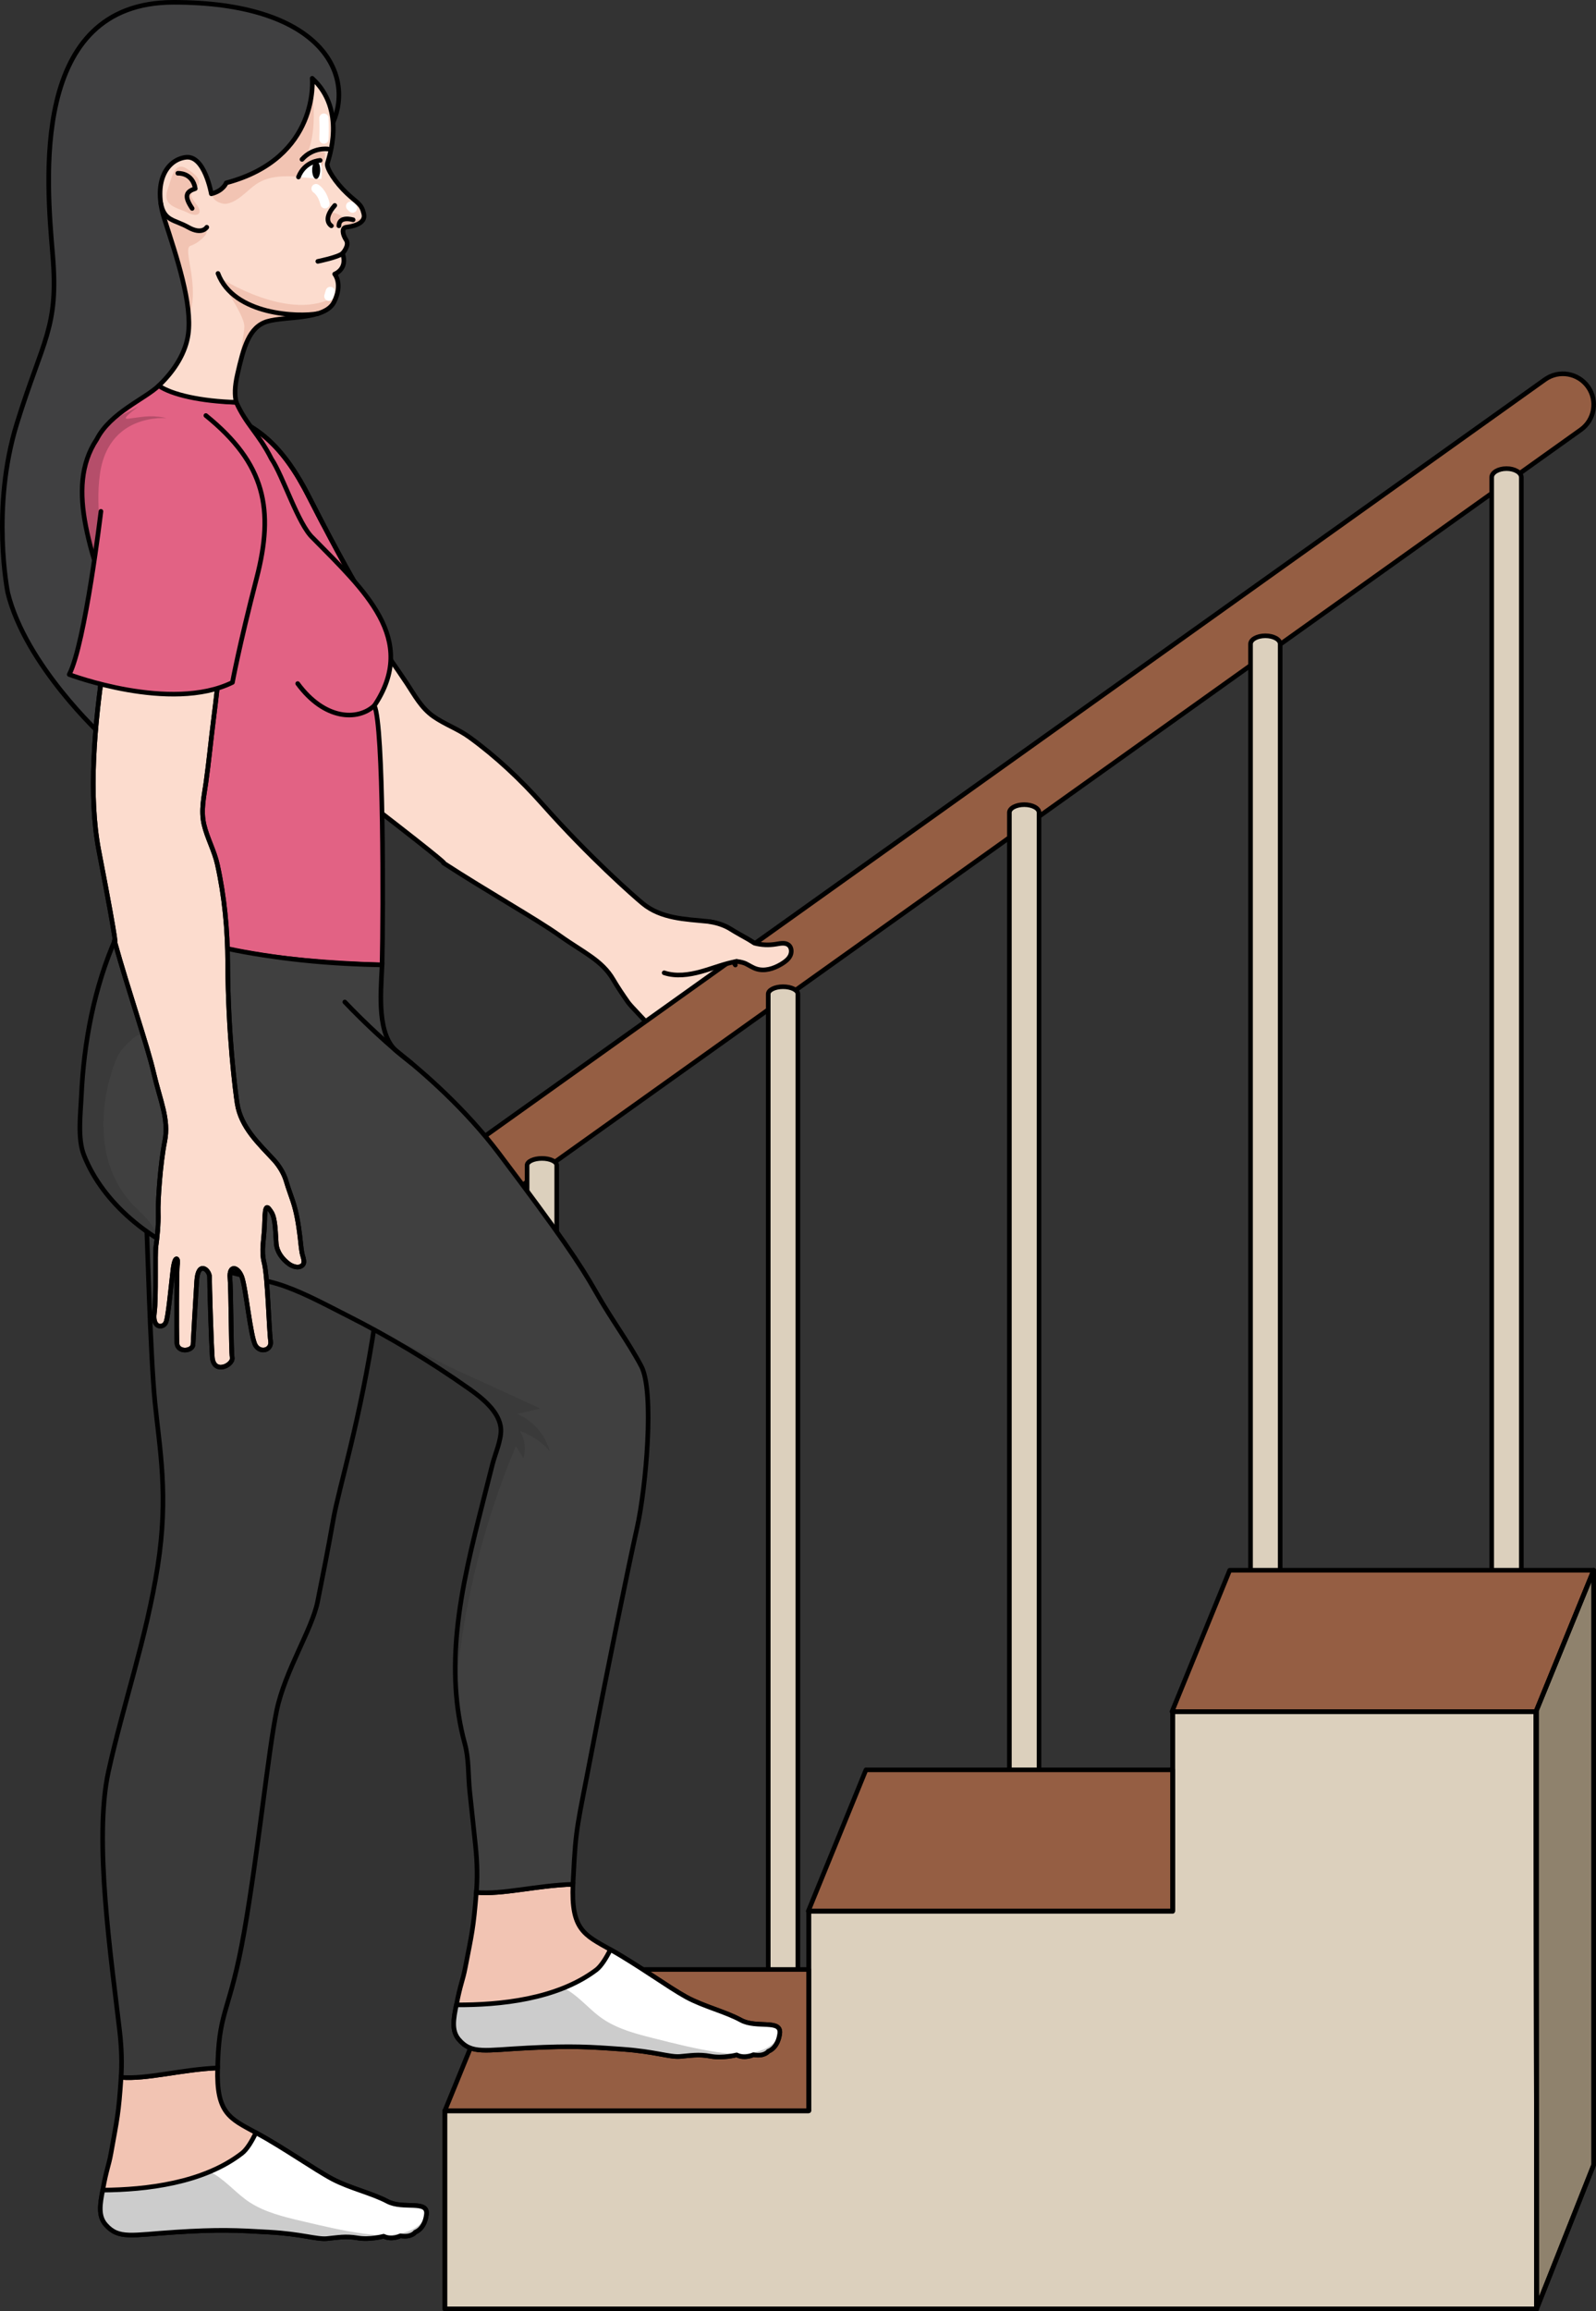 <?xml version="1.0" encoding="utf-8"?>
<!-- Generator: Adobe Illustrator 24.1.2, SVG Export Plug-In . SVG Version: 6.00 Build 0)  -->
<svg version="1.1" id="Camada_1" xmlns="http://www.w3.org/2000/svg" xmlns:xlink="http://www.w3.org/1999/xlink" x="0px" y="0px"
	 width="346.026px" height="500.825px" viewBox="0 0 346.026 500.825" enable-background="new 0 0 346.026 500.825"
	 xml:space="preserve">
<rect x="0" y="0" width="346.026" height="500.825" fill="#333333" stroke="none"/>
<g>
	<g>
		<polygon fill="#F2C4B3" points="161.063,213.515 146.841,223.371 140.099,211.655 157.004,204.249 		"/>
		<g>
			<g>
				<path fill="#FCDCCE" d="M171.348,207.045c-0.356,0.756-1.038,1.295-1.741,1.734c-0.102,0.066-0.204,0.133-0.319,0.195
					c-1.606,0.944-3.531,1.535-5.293,0.976c-0.824-0.262-1.547-0.764-2.324-1.144c-0.266-0.134-1.034-0.366-1.643-0.437
					c-0.022-0.001-0.045-0.002-0.058-0.008c-0.65-0.064-1.092,0.074-0.527,0.766c0.607,0.738,1.772,1.471,2.239,2.315
					c0.107,0.194,0.355,0.638,0.325,0.869c-0.074,0.404-2.06,1.365-4.057,2.224c-1.752,0.754-2.025,0.202-3.861,0.722
					c-1.245,0.349-2.508,0.706-3.587,1.408c-0.852,0.548-0.841,0.415-1.604,1.066c-1.962,1.678-1.64,5.317-4.159,5.896
					c-0.697,0.153-1.424,0.263-2.129,0.124c-0.961-0.201-1.337-0.833-1.882-1.556c-0.634-0.825-3.932-4.131-4.534-4.981
					c-1.128-1.603-2.236-3.235-3.229-4.929c-2.458-4.24-6.546-5.921-11.614-9.541c-5.061-3.602-15.519-9.458-25.264-15.779
					c0.435,0.246,1.617,0.776-15.494-12.416c-19.102-14.722-37.086-49.619-44.576-62.78c-7.481-13.165-6.368-15.06,2.014-21.745
					c0,0,7.166-2.856,13.838,6.144c2.26,3.29,5.602,8.725,5.757,8.93c2.376,3.206,4.67,6.524,7.055,9.726
					c5.379,7.219,10.659,14.513,15.725,21.966c2.575,3.785,5.279,7.491,7.808,11.318c1.725,2.618,3.109,5.254,5.724,7.111
					c2.477,1.742,5.404,2.742,7.861,4.537c5.782,4.203,11.052,9.155,15.792,14.491c10.17,11.452,19.699,19.822,21.722,21.501
					c4.026,3.335,9.311,3.41,14.033,3.897c1.702,0.171,3.606,0.756,5.06,1.681c1.297,0.818,2.601,1.502,3.946,2.278
					c0.413,0.245,0.821,0.503,1.219,0.765c1.533,0.409,3.137,0.482,4.7,0.212c0.917-0.15,1.968-0.392,2.7,0.182
					C171.621,205.277,171.695,206.293,171.348,207.045z"/>
			</g>
			<g>
				<path id="changecolor_208_" fill="#E26284" d="M78.041,128.13c-0.241,0.592-0.511,1.163-0.821,1.733
					c-5.029,9.59-17.621,16.273-23.591,19.015c-1.993,0.911-3.251,1.387-3.251,1.387c-1.825-7.309-12.488-22.484-18.244-31.049
					C19.091,99.809,35.45,88.594,35.45,88.594c16.596-0.729,24.605,5.425,31.56,19.117C73.974,121.394,78.041,128.13,78.041,128.13z
					"/>
				<path fill="none" stroke="#000000" stroke-linecap="round" stroke-linejoin="round" stroke-miterlimit="10" d="M32.134,119.212
					c0,0,16.415,23.749,18.247,31.052c0,0,21.957-8.307,27.662-22.137c0,0-4.071-6.733-11.031-20.42
					C60.053,94.02,52.047,87.866,35.446,88.59"/>
			</g>
		</g>
		<g>
			<g>
				<path fill="none" stroke="#000000" stroke-linecap="round" stroke-linejoin="round" stroke-miterlimit="10" d="M171.352,207.048
					c-0.356,0.756-1.038,1.295-1.74,1.734c-0.102,0.066-0.204,0.133-0.319,0.194c-1.606,0.944-3.531,1.535-5.293,0.976
					c-0.824-0.261-1.546-0.764-2.324-1.144c-0.266-0.134-1.034-0.366-1.644-0.437c-0.022-0.001-0.045-0.002-0.058-0.007
					c-0.651-0.065-1.092,0.074-0.527,0.766c0.607,0.738,1.766,1.464,2.234,2.308c0.111,0.203,0.357,0.641,0.327,0.872
					c-0.074,0.404-2.062,1.373-4.058,2.225c-1.754,0.757-2.03,0.201-3.865,0.721c-1.245,0.349-2.508,0.706-3.587,1.407
					c-0.852,0.548-0.832,0.419-1.595,1.07c-1.961,1.678-1.64,5.317-4.159,5.896c-0.697,0.153-1.424,0.263-2.129,0.125
					c-0.962-0.201-1.337-0.834-1.882-1.556c-0.634-0.825-3.932-4.131-4.534-4.981c-1.128-1.602-2.236-3.235-3.229-4.929
					c-2.458-4.24-6.546-5.921-11.614-9.541c-5.048-3.597-15.489-9.438-25.207-15.749c0.444,0.242,0.837,0.19-15.551-12.446
					c-8.342-6.433-16.463-16.697-23.585-27.322c-0.013-0.005-0.013-0.005-0.013-0.005c0.101-0.044,0.207-0.101,0.313-0.159
					c0.28-0.133,0.561-0.289,0.851-0.449c0.258-0.135,0.524-0.273,0.796-0.425c0.834-0.464,1.71-0.957,2.597-1.498
					c0.235-0.136,0.457-0.277,0.698-0.426c0.472-0.294,0.953-0.592,1.435-0.912c0.324-0.207,0.635-0.42,0.955-0.637
					c0.649-0.437,1.285-0.88,1.918-1.353c0.307-0.222,0.604-0.44,0.898-0.666c0.014-0.017,0.042-0.029,0.056-0.046
					c0.321-0.239,0.629-0.483,0.942-0.741c0.317-0.248,0.621-0.501,0.93-0.767c0.304-0.254,0.604-0.516,0.9-0.788
					c0.309-0.266,0.605-0.538,0.888-0.814c0.296-0.272,0.588-0.552,0.866-0.838c0.259-0.255,0.506-0.516,0.752-0.776
					c0.79-0.838,1.537-1.7,2.21-2.606c0.196-0.25,0.379-0.505,0.553-0.756c0.034-0.047,0.068-0.095,0.101-0.142
					c0.135-0.19,0.261-0.377,0.383-0.572c0.091-0.116,0.174-0.251,0.252-0.372c0.069-0.117,0.137-0.235,0.206-0.352
					c0,0,0,0,0.013,0.005c1.302,1.875,2.608,3.759,3.899,5.661c2.575,3.785,5.279,7.491,7.808,11.318
					c1.725,2.618,3.109,5.253,5.724,7.11c2.477,1.743,5.404,2.742,7.861,4.537c5.783,4.203,11.052,9.155,15.792,14.492
					c10.169,11.452,19.699,19.822,21.722,21.5c4.026,3.335,9.311,3.411,14.033,3.897c1.702,0.171,3.607,0.757,5.06,1.681
					c1.297,0.818,2.601,1.502,3.946,2.278c0.413,0.245,0.821,0.503,1.219,0.765c1.533,0.409,3.137,0.482,4.7,0.212
					c0.917-0.15,1.968-0.392,2.7,0.182C171.625,205.279,171.699,206.295,171.352,207.048z"/>
			</g>
			<g>
				<path fill="none" stroke="#000000" stroke-linecap="round" stroke-linejoin="round" stroke-miterlimit="10" d="M78.044,128.125
					c-0.384,0.943-0.856,1.859-1.389,2.737c-0.045,0.096-0.094,0.184-0.157,0.265c-0.069,0.117-0.137,0.235-0.206,0.352
					c-0.078,0.121-0.161,0.256-0.252,0.372c-0.122,0.195-0.248,0.381-0.383,0.572c-0.034,0.047-0.067,0.095-0.101,0.142
					c-0.174,0.251-0.357,0.506-0.553,0.756c-0.673,0.906-1.42,1.768-2.21,2.606c-0.246,0.261-0.492,0.521-0.752,0.776
					c-0.279,0.286-0.571,0.567-0.866,0.838c-0.283,0.276-0.579,0.548-0.888,0.814c-0.296,0.272-0.596,0.534-0.9,0.788
					c-0.309,0.266-0.613,0.52-0.93,0.767c-0.313,0.258-0.621,0.501-0.942,0.741c-0.014,0.017-0.042,0.029-0.056,0.046
					c-0.294,0.227-0.591,0.445-0.898,0.666c-0.633,0.474-1.269,0.916-1.918,1.353c-0.32,0.217-0.631,0.429-0.955,0.637
					c-0.482,0.32-0.963,0.618-1.435,0.912c-0.24,0.149-0.462,0.29-0.698,0.426c-0.887,0.541-1.763,1.034-2.597,1.498
					c-0.272,0.152-0.539,0.29-0.796,0.425c-0.29,0.16-0.571,0.316-0.851,0.449c-0.106,0.058-0.212,0.115-0.313,0.159
					c-0.166,0.095-0.336,0.18-0.506,0.265c-0.524,0.273-1.038,0.52-1.525,0.755c-0.477,0.231-0.922,0.437-1.34,0.631
					c-1.99,0.915-3.245,1.389-3.245,1.389c-1.447-5.796-8.452-16.528-14.157-24.99c-0.213-0.311-0.412-0.616-0.607-0.913
					c-1.266-1.869-2.458-3.617-3.487-5.143c-13.043-19.408,3.32-30.626,3.32-30.626c1.553-0.069,3.035-0.074,4.443-0.025
					c1.412,0.058,2.75,0.171,4.035,0.34c1.28,0.181,2.496,0.413,3.653,0.714c0.38,0.096,0.769,0.209,1.134,0.322
					c0.754,0.227,1.48,0.487,2.182,0.769c5.958,2.412,10.293,6.823,14.121,13.345c0.667,1.149,1.331,2.365,1.982,3.652
					c0.651,1.287,1.283,2.506,1.887,3.66c0.395,0.777,0.787,1.522,1.167,2.24C75.148,123.334,78.044,128.125,78.044,128.125z"/>
				<path fill="none" stroke="#000000" stroke-linecap="round" stroke-linejoin="round" stroke-miterlimit="10" d="M56.999,147.224
					c0.101-0.044,0.207-0.101,0.313-0.159c-0.106,0.058-0.203,0.111-0.299,0.164c-0.179,0.089-0.349,0.175-0.519,0.26
					C56.663,147.404,56.833,147.319,56.999,147.224z"/>
				<path fill="none" stroke="#000000" stroke-linecap="round" stroke-linejoin="round" stroke-miterlimit="10" d="M35.448,88.584
					c1.553-0.069,3.035-0.074,4.447-0.016c1.408,0.049,2.746,0.162,4.035,0.339c1.276,0.172,2.496,0.413,3.654,0.714"/>
				<path fill="none" stroke="#000000" stroke-linecap="round" stroke-linejoin="round" stroke-miterlimit="10" d="M50.901,90.712
					c-0.693-0.286-1.428-0.543-2.182-0.769"/>
				<path fill="none" stroke="#000000" stroke-linecap="round" stroke-linejoin="round" stroke-miterlimit="10" d="M65.022,104.058
					c0.676,1.145,1.34,2.361,1.991,3.648c0.651,1.287,1.283,2.506,1.878,3.664c0.404,0.773,0.787,1.522,1.167,2.24"/>
				<path fill="none" stroke="#000000" stroke-linecap="round" stroke-linejoin="round" stroke-miterlimit="10" d="M76.655,130.862
					c-0.045,0.096-0.094,0.183-0.144,0.27c-0.073,0.108-0.141,0.226-0.219,0.347"/>
				<path fill="none" stroke="#000000" stroke-linecap="round" stroke-linejoin="round" stroke-miterlimit="10" d="M76.041,131.852
					c-0.122,0.195-0.248,0.381-0.383,0.572"/>
				<path fill="none" stroke="#000000" stroke-linecap="round" stroke-linejoin="round" stroke-miterlimit="10" d="M75.557,132.566
					c-0.17,0.26-0.366,0.51-0.553,0.756"/>
				<path fill="none" stroke="#000000" stroke-linecap="round" stroke-linejoin="round" stroke-miterlimit="10" d="M62.254,144.267
					c-0.24,0.149-0.472,0.294-0.698,0.426"/>
				<path fill="none" stroke="#000000" stroke-linecap="round" stroke-linejoin="round" stroke-miterlimit="10" d="M36.226,125.275
					c4.986,7.543,12.917,20.041,14.157,24.99"/>
				<path fill="none" stroke="#000000" stroke-linecap="round" stroke-linejoin="round" stroke-miterlimit="10" d="M35.619,124.362
					c-2.055-3.096-3.482-5.156-3.482-5.156"/>
			</g>
		</g>
	</g>
	<g>
		<path fill="#955E43" d="M95.842,267.717c-2.087,0-4.143-0.974-5.447-2.803c-2.144-3.005-1.446-7.178,1.559-9.322L334.954,82.248
			c3.006-2.147,7.18-1.445,9.323,1.56c2.144,3.005,1.446,7.178-1.559,9.322L99.718,266.474
			C98.541,267.313,97.185,267.717,95.842,267.717z"/>
	</g>
	<g>
		<path fill="none" stroke="#000000" stroke-miterlimit="10" d="M95.843,267.717c-2.087,0-4.143-0.974-5.447-2.803
			c-2.144-3.005-1.446-7.179,1.559-9.322L334.96,82.244c3.006-2.147,7.18-1.445,9.323,1.56c2.144,3.005,1.446,7.179-1.559,9.322
			L99.719,266.474C98.542,267.313,97.185,267.717,95.843,267.717z"/>
	</g>
	<g>
		<path fill="#FCDCCE" d="M170.971,204.765c-0.732-0.574-1.783-0.333-2.7-0.182c-1.563,0.27-3.167,0.198-4.7-0.212
			c-0.399-0.262-0.806-0.52-1.219-0.765c-1.344-0.775-2.648-1.46-3.946-2.278c-1.282-0.816-2.911-1.349-4.446-1.585
			c-1.142,3.143-2.323,6.272-3.341,9.458c-0.24,0.752-0.471,1.506-0.697,2.261c1.84-0.479,3.656-1.074,5.431-1.884
			c1.428-0.652,2.818-0.749,4.076-0.471c-0.539-0.673-0.103-0.811,0.54-0.747c0.013,0.005,0.036,0.006,0.058,0.008
			c0.61,0.071,1.377,0.303,1.643,0.437c0.778,0.38,1.5,0.882,2.324,1.144c1.763,0.559,3.687-0.033,5.293-0.976
			c0.115-0.062,0.217-0.128,0.319-0.194c0.703-0.439,1.384-0.978,1.741-1.734C171.695,206.293,171.621,205.277,170.971,204.765z"/>
	</g>
	<path fill="none" stroke="#000000" stroke-linecap="round" stroke-linejoin="round" stroke-miterlimit="10" d="M159.721,208.321
		c-2.653,0.47-5.168,1.508-7.766,2.224c-2.598,0.716-5.403,1.1-7.961,0.254"/>
	<g>
		<path fill="none" stroke="#000000" stroke-linecap="round" stroke-linejoin="round" stroke-miterlimit="10" d="M159.429,209.108
			c-0.539-0.673-0.103-0.811,0.54-0.747c0.013,0.005,0.036,0.006,0.058,0.008c0.61,0.071,1.377,0.303,1.643,0.437
			c0.778,0.38,1.5,0.882,2.324,1.144c1.763,0.559,3.687-0.033,5.293-0.976c0.115-0.062,0.217-0.128,0.319-0.194
			c0.703-0.439,1.384-0.978,1.741-1.734c0.347-0.753,0.273-1.769-0.377-2.281c-0.732-0.574-1.783-0.333-2.7-0.182
			c-1.563,0.27-3.167,0.198-4.7-0.212c-0.399-0.262-0.806-0.52-1.219-0.765c-1.344-0.775-2.648-1.46-3.946-2.278
			c-1.282-0.816-2.911-1.349-4.446-1.585"/>
	</g>
	<g>
		<g>
			<path fill="#DCD0BD" d="M274.341,388.314c-1.775,0-3.213-0.798-3.213-1.782v-246.98c0-0.984,1.438-1.782,3.213-1.782
				c1.775,0,3.213,0.798,3.213,1.782v246.98C277.553,387.516,276.115,388.314,274.341,388.314z"/>
		</g>
		<g>
			<path fill="none" stroke="#000000" stroke-miterlimit="10" d="M274.341,388.314c-1.775,0-3.213-0.798-3.213-1.782v-246.98
				c0-0.984,1.438-1.782,3.213-1.782c1.775,0,3.213,0.798,3.213,1.782v246.98C277.553,387.516,276.115,388.314,274.341,388.314z"/>
		</g>
	</g>
	<g>
		<g>
			<path fill="#DCD0BD" d="M117.49,429.501c-1.775,0-3.213-0.672-3.213-1.5V252.516c0-0.828,1.438-1.5,3.213-1.5
				s3.213,0.672,3.213,1.5v175.484C120.703,428.829,119.265,429.501,117.49,429.501z"/>
		</g>
		<g>
			<path fill="none" stroke="#000000" stroke-miterlimit="10" d="M117.49,429.501c-1.775,0-3.213-0.672-3.213-1.5V252.516
				c0-0.828,1.438-1.5,3.213-1.5s3.213,0.672,3.213,1.5v175.484C120.703,428.829,119.265,429.501,117.49,429.501z"/>
		</g>
	</g>
	<g>
		<g>
			<path fill="#CCCCCC" d="M169.774,430.251c-1.775,0-3.213-0.714-3.213-1.593V215.404c0-0.88,1.438-1.593,3.213-1.593
				c1.775,0,3.213,0.714,3.213,1.593v213.254C172.987,429.537,171.549,430.251,169.774,430.251z"/>
		</g>
		<g>
			<path fill="#DCD0BD" stroke="#000000" stroke-miterlimit="10" d="M169.774,430.251c-1.775,0-3.213-0.714-3.213-1.593V215.404
				c0-0.88,1.438-1.593,3.213-1.593c1.775,0,3.213,0.714,3.213,1.593v213.254C172.987,429.537,171.549,430.251,169.774,430.251z"/>
		</g>
	</g>
	<g>
		<g>
			<path fill="#DCD0BD" d="M222.057,388.314c-1.775,0-3.213-0.771-3.213-1.722v-210.51c0-0.951,1.438-1.722,3.213-1.722
				c1.775,0,3.213,0.771,3.213,1.722v210.51C225.27,387.543,223.832,388.314,222.057,388.314z"/>
		</g>
		<g>
			<path fill="none" stroke="#000000" stroke-miterlimit="10" d="M222.057,388.314c-1.775,0-3.213-0.771-3.213-1.722v-210.51
				c0-0.951,1.438-1.722,3.213-1.722c1.775,0,3.213,0.771,3.213,1.722v210.51C225.27,387.543,223.832,388.314,222.057,388.314z"/>
		</g>
	</g>
	<g>
		<g>
			<path fill="#DCD0BD" d="M326.624,344.365c-1.775,0-3.213-0.852-3.213-1.902V103.444c0-1.05,1.438-1.902,3.213-1.902
				c1.775,0,3.213,0.852,3.213,1.902v239.019C329.837,343.513,328.399,344.365,326.624,344.365z"/>
		</g>
		<g>
			<path fill="none" stroke="#000000" stroke-miterlimit="10" d="M326.624,344.365c-1.775,0-3.213-0.852-3.213-1.902V103.444
				c0-1.05,1.438-1.902,3.213-1.902c1.775,0,3.213,0.852,3.213,1.902v239.019C329.837,343.513,328.399,344.365,326.624,344.365z"/>
		</g>
	</g>
	<g>
		<polygon fill="#955E43" points="108.946,426.76 96.438,457.389 175.343,457.389 187.851,426.76 		"/>
		<polygon fill="#955E43" points="187.746,383.509 175.238,414.139 254.144,414.139 266.651,383.509 		"/>
		<polygon fill="#DCD0BD" stroke="#000000" stroke-linecap="round" stroke-linejoin="round" stroke-miterlimit="10" points="
			333.15,370.885 333.15,500.325 96.443,500.325 96.443,457.385 175.345,457.385 175.345,414.135 254.248,414.135 254.248,370.885 
					"/>
		<polygon fill="#955E43" points="266.614,340.259 254.107,370.888 333.012,370.888 345.52,340.259 		"/>
		<polygon fill="#8F826D" stroke="#000000" stroke-linecap="round" stroke-linejoin="round" stroke-miterlimit="10" points="
			333.15,500.325 345.52,469.097 345.52,340.259 333.012,370.888 		"/>
		<polygon fill="none" stroke="#000000" stroke-linecap="round" stroke-linejoin="round" stroke-miterlimit="10" points="
			175.345,426.765 175.345,457.385 96.443,457.385 108.949,426.765 		"/>
		<polygon fill="none" stroke="#000000" stroke-linecap="round" stroke-linejoin="round" stroke-miterlimit="10" points="
			254.248,383.505 254.248,413.885 254.143,414.135 175.241,414.135 187.747,383.505 		"/>
		<polygon fill="none" stroke="#000000" stroke-linecap="round" stroke-linejoin="round" stroke-miterlimit="10" points="
			333.15,500.325 96.443,500.325 96.443,457.385 175.345,457.385 175.345,414.135 254.248,414.135 254.248,370.885 333.007,370.885 
					"/>
		<polygon fill="none" stroke="#000000" stroke-linecap="round" stroke-linejoin="round" stroke-miterlimit="10" points="
			333.15,370.885 333.15,500.325 333.007,370.885 		"/>
		<polygon fill="none" stroke="#000000" stroke-linecap="round" stroke-linejoin="round" stroke-miterlimit="10" points="
			345.526,340.255 333.007,370.885 254.104,370.885 266.611,340.255 		"/>
		<polygon fill="none" stroke="#000000" stroke-linecap="round" stroke-linejoin="round" stroke-miterlimit="10" points="
			345.526,340.255 345.526,469.095 333.15,500.325 333.007,370.885 		"/>
	</g>
	<g>
		<path fill="#404041" d="M72.195,26.581C76.973,15.644,68.997,0.5,37.643,0.5c-31.352,0-27.531,38.992-26.214,54.801
			c1.317,15.808-2.108,18.18-7.773,36.491c-5.665,18.311-1.976,36.622-1.976,36.622c3.854,15.759,20.387,30.932,20.387,30.932
			s-3.109-58.585,9.436-65.786C44.046,86.358,72.195,26.581,72.195,26.581"/>
		<path fill="none" stroke="#000000" stroke-linecap="round" stroke-linejoin="round" stroke-miterlimit="10" d="M72.195,26.581
			C76.973,15.644,68.997,0.5,37.643,0.5c-31.352,0-27.531,38.992-26.214,54.801c1.317,15.808-2.108,18.18-7.773,36.491
			c-5.665,18.311-1.976,36.622-1.976,36.622c3.854,15.759,20.387,30.932,20.387,30.932s-3.109-58.585,9.436-65.786
			C44.046,86.358,72.195,26.581,72.195,26.581"/>
		<g>
			<path fill="#F2C4B3" d="M169.049,440.686c-0.445,3.214-2.463,3.796-2.463,3.796s-0.827,1.199-3.241,0.755
				c0,0-1.833,0.954-3.631,0.039c0,0-3.031,0.788-5.645,0.291c-2.623-0.497-4.439-0.132-6.661,0.047
				c-2.223,0.179-5.425-1.076-12.479-1.574c-7.044-0.509-10.88-0.762-20.358-0.284c-9.487,0.468-12.321,1.438-15.096-1.831
				c-1.604-1.882-1.124-4.396-0.525-7.488c0.895-4.62,1.365-5.188,1.9-7.957c1.45-7.498,1.78-8.463,2.421-16.415
				c5.723,0.52,12.996-1.521,20.955-1.757c-0.433,9.83,2.449,10.965,8.075,14.124c0.01,0.01,0.03,0.011,0.04,0.021
				c5.904,3.303,12.666,8.218,16.458,10.291c3.801,2.064,8.427,3.138,11.831,4.996C164.024,439.606,169.504,437.462,169.049,440.686
				z"/>
			<path fill="none" stroke="#000000" stroke-miterlimit="10" d="M169.049,440.686c-0.445,3.214-2.463,3.796-2.463,3.796
				s-0.827,1.199-3.241,0.755c0,0-1.833,0.954-3.631,0.039c0,0-3.031,0.788-5.645,0.291c-2.623-0.497-4.439-0.132-6.661,0.047
				c-2.223,0.179-5.425-1.076-12.479-1.574c-7.044-0.509-10.88-0.762-20.358-0.284c-9.487,0.468-12.321,1.438-15.096-1.831
				c-1.604-1.882-1.124-4.396-0.525-7.488c0.895-4.62,1.365-5.188,1.9-7.957c1.45-7.498,1.78-8.463,2.421-16.415
				c5.723,0.52,12.996-1.521,20.955-1.757c-0.433,9.83,2.449,10.965,8.075,14.124c0.01,0.01,0.03,0.011,0.04,0.021
				c5.904,3.303,12.666,8.218,16.458,10.291c3.801,2.064,8.427,3.138,11.831,4.996C164.024,439.606,169.504,437.462,169.049,440.686
				z"/>
			<path fill="#FFFFFF" d="M169.049,440.683c-0.445,3.214-2.463,3.796-2.463,3.796s-0.827,1.199-3.241,0.755
				c0,0-1.833,0.955-3.631,0.04c0,0-3.031,0.788-5.645,0.291c-2.623-0.497-4.439-0.132-6.661,0.047s-5.425-1.076-12.479-1.574
				c-7.044-0.509-10.88-0.762-20.358-0.284c-9.487,0.468-12.321,1.438-15.096-1.831c-1.604-1.882-1.179-4.407-0.525-7.488
				c7,0.038,15.74-0.64,23.263-3.665c2.514-1.015,4.893-2.292,7.025-3.892c1.071-0.795,2.196-2.579,3.102-4.427
				c5.904,3.303,12.666,8.218,16.458,10.29c3.801,2.064,8.427,3.139,11.831,4.996c2.759,1.519,6.905,0.377,8.108,1.644
				C169.013,439.663,169.137,440.085,169.049,440.683z"/>
			<path fill="#CCCCCC" d="M169.049,440.683c-0.445,3.214-2.463,3.796-2.463,3.796s-0.827,1.199-3.241,0.755
				c0,0-1.833,0.955-3.631,0.04c0,0-3.031,0.788-5.645,0.291c-2.623-0.497-4.439-0.132-6.661,0.047s-5.425-1.076-12.479-1.574
				c-7.044-0.509-10.88-0.762-20.358-0.284c-9.487,0.468-12.321,1.438-15.096-1.831c-1.604-1.882-1.179-4.407-0.525-7.488
				c7,0.038,15.74-0.64,23.263-3.665c0.377,0.195,0.744,0.4,1.101,0.625c2.706,1.728,4.77,4.327,7.445,6.125
				c3.339,2.227,7.326,3.243,11.222,4.217c4.455,1.122,8.91,2.245,13.45,2.928c3.323,0.497,6.82,0.735,9.938-0.501
				c1.187-0.474,2.327-1.198,2.982-2.289c0.43-0.734,0.613-1.672,0.385-2.495C169.013,439.663,169.137,440.085,169.049,440.683z"/>
			<path fill="none" stroke="#000000" stroke-linecap="round" stroke-linejoin="round" stroke-miterlimit="10" d="M169.049,440.686
				c-0.445,3.214-2.463,3.796-2.463,3.796s-0.827,1.199-3.241,0.755c0,0-1.833,0.954-3.631,0.039c0,0-3.031,0.788-5.645,0.291
				c-2.623-0.497-4.439-0.132-6.661,0.047c-2.223,0.179-5.425-1.076-12.479-1.574c-7.044-0.509-10.88-0.762-20.358-0.284
				c-9.487,0.468-12.321,1.438-15.096-1.831c-1.604-1.882-1.179-4.407-0.525-7.488c9.34,0.05,21.778-1.166,30.288-7.558
				c1.071-0.795,2.196-2.579,3.102-4.427c5.904,3.303,12.666,8.218,16.458,10.291c3.801,2.064,8.427,3.138,11.831,4.996
				C164.024,439.606,169.504,437.462,169.049,440.686z"/>
		</g>
		<g>
			<path fill="none" stroke="#000000" stroke-linecap="round" stroke-linejoin="round" stroke-miterlimit="10" d="M31.559,463.157
				c0,0,0.334,5.524-1.172,9.708c-1.507,4.186-1.004,8.703,7.196,6.528"/>
		</g>
		<path id="changecolor_205_" fill="#E26284" d="M82.953,187.506c0.06,8.91-0.02,17.2-0.12,21.58c-24-0.72-41.61-3.7-55.3-11.12
			c0.71-1.71,1.33-3.4,1.87-5.09c5.16-16.02,3.27-30.92-0.35-44.38c0.01-0.01,0.01-0.02,0-0.02c-2.75-10.28-6.52-19.71-8.91-28.15
			c-2.1-7.36-3.15-13.96-1.6-19.72c0.51-1.9,1.3-3.7,2.43-5.41l0.01-0.01c2.93-5.76,10.45-8.74,13.43-11.61c0,0,9.2,3.39,16.81,3.6
			c2.2,4.92,4.85,6.74,7.63,12.26c0.76,1.12,1.6,2.88,2.48,4.87c2.02,4.53,4.28,10.24,6.48,12.25
			c11.16,11.37,23.01,21.93,13.35,36.35C82.443,155.586,82.873,172.437,82.953,187.506z"/>
		<path opacity="0.2" d="M35.275,176.977c-2.44,7.49-4.37,12.52-5.87,15.9c-0.04,0.08-0.07,0.16-0.11,0.24
			c3.5-11.12,4.01-23.06,1.78-34.77c-0.62-3.31-1.28-6.59-2.02-9.85c0.01-0.01,0.01-0.02,0-0.02c-2.15-9.65-4.87-19.07-8.91-28.15
			c-2.1-7.36-3.15-13.96-1.6-19.72c0.16-0.54,0.34-1.07,0.54-1.59c0.11-0.28,0.22-0.56,0.33-0.83c0.12-0.27,0.24-0.53,0.36-0.79
			c0.13-0.26,0.25-0.52,0.38-0.77c0.26-0.5,0.53-0.97,0.82-1.43l0.01-0.01c0.29-0.46,0.6-0.9,0.93-1.32
			c0.64-0.84,1.36-1.6,2.13-2.26c0.19-0.17,0.39-0.33,0.59-0.48c0.2-0.16,0.4-0.31,0.61-0.45c0.18-0.13,0.36-0.25,0.55-0.36
			c0.46-0.29,0.93-0.55,1.42-0.78c0.98-0.46,1.92-0.96,2.82-1.47c-0.03,0.02-0.06,0.04-0.08,0.06c-2.15,1.63-3.47,2.75-2.16,2.6
			c2.65-0.3,4.62-0.86,7.79-0.24c3.17,0.61-11.89-2.51-13.93,12.32c-2.05,14.83,5.96,35.45,11.19,50.05
			C36.985,164.427,37.025,171.626,35.275,176.977z"/>
		<path fill="none" stroke="#000000" stroke-linecap="round" stroke-linejoin="round" stroke-miterlimit="10" d="M81.165,152.907
			c2.033,4.256,1.943,44.4,1.67,56.18c-23.997-0.721-41.605-3.7-55.3-11.12c18.464-44.735-20.772-81.309-6.563-102.769
			c0,0,0-0.01,0.01-0.01c2.932-5.756,10.448-8.744,13.433-11.611c0,0,9.2,3.39,16.81,3.6c2.204,4.919,4.852,6.744,7.629,12.26
			c2.501,3.68,5.801,14.22,8.961,17.12C78.97,127.927,90.82,138.488,81.165,152.907z"/>
		<path opacity="0.2" d="M30.955,199.767c-1.23-0.58-2.37-1.18-3.42-1.8c1.08-2.68,1.98-5.41,2.7-8.19c0,0.03-0.01,0.05-0.01,0.08
			C29.775,193.336,30.175,196.696,30.955,199.767z"/>
		<g>
			<path fill="#F2C4B3" d="M92.45,479.847c-0.4,3.22-2.41,3.83-2.41,3.83s-0.81,1.21-3.23,0.8c0,0-1.82,0.98-3.63,0.09
				c0,0-3.02,0.83-5.64,0.37c-2.63-0.46-4.44-0.07-6.66,0.14s-5.44-1-12.5-1.4c-7.05-0.41-10.89-0.61-20.36,0
				c-9.48,0.6-12.3,1.61-15.12-1.62c-1.63-1.86-1.185-4.38-0.63-7.48c0.83-4.632,1.292-5.207,1.789-7.983
				c1.345-7.518,1.661-8.487,2.191-16.447c5.73,0.44,12.974-1.703,20.928-2.05c-0.296,9.835,2.602,10.93,8.272,14.01
				c0.01,0.01,0.03,0.01,0.04,0.02c5.95,3.22,12.78,8.04,16.6,10.06c3.83,2.01,8.47,3.02,11.9,4.83
				C87.41,478.837,92.86,476.617,92.45,479.847z"/>
			<path fill="none" stroke="#000000" stroke-miterlimit="10" d="M92.45,479.847c-0.4,3.22-2.41,3.83-2.41,3.83s-0.81,1.21-3.23,0.8
				c0,0-1.82,0.98-3.63,0.09c0,0-3.02,0.83-5.64,0.37c-2.63-0.46-4.44-0.07-6.66,0.14s-5.44-1-12.5-1.4
				c-7.05-0.41-10.89-0.61-20.36,0c-9.48,0.6-12.3,1.61-15.12-1.62c-1.63-1.86-1.185-4.38-0.63-7.48
				c0.83-4.632,1.292-5.207,1.789-7.983c1.345-7.518,1.661-8.487,2.191-16.447c5.73,0.44,12.974-1.703,20.928-2.05
				c-0.296,9.835,2.602,10.93,8.272,14.01c0.01,0.01,0.03,0.01,0.04,0.02c5.95,3.22,12.78,8.04,16.6,10.06
				c3.83,2.01,8.47,3.02,11.9,4.83C87.41,478.837,92.86,476.617,92.45,479.847z"/>
			<path fill="#FFFFFF" d="M92.45,479.844c-0.4,3.22-2.41,3.83-2.41,3.83s-0.81,1.21-3.23,0.8c0,0-1.82,0.98-3.63,0.09
				c0,0-3.02,0.83-5.64,0.37c-2.63-0.46-4.44-0.07-6.66,0.14s-5.44-1-12.5-1.4c-7.05-0.41-10.89-0.61-20.36,0
				c-9.48,0.6-12.3,1.61-15.12-1.62c-1.63-1.86-1.24-4.39-0.63-7.48c7-0.06,15.73-0.86,23.21-3.99c2.5-1.05,4.86-2.36,6.97-3.99
				c1.06-0.81,2.16-2.61,3.04-4.47c5.95,3.22,12.78,8.04,16.6,10.06c3.83,2.01,8.47,3.021,11.9,4.83c2.78,1.48,6.91,0.28,8.13,1.53
				C92.4,478.824,92.53,479.244,92.45,479.844z"/>
			<path fill="#CCCCCC" d="M92.45,479.844c-0.4,3.22-2.41,3.83-2.41,3.83s-0.81,1.21-3.23,0.8c0,0-1.82,0.98-3.63,0.09
				c0,0-3.02,0.83-5.64,0.37c-2.63-0.46-4.44-0.07-6.66,0.14s-5.44-1-12.5-1.4c-7.05-0.41-10.89-0.61-20.36,0
				c-9.48,0.6-12.3,1.61-15.12-1.62c-1.63-1.86-1.24-4.39-0.63-7.48c7-0.06,15.73-0.86,23.21-3.99c0.38,0.19,0.75,0.39,1.11,0.61
				c2.73,1.69,4.83,4.26,7.53,6.02c3.37,2.18,7.37,3.14,11.28,4.06c4.47,1.06,8.94,2.12,13.49,2.74c3.33,0.45,6.83,0.64,9.93-0.64
				c1.18-0.49,2.31-1.23,2.95-2.33c0.42-0.74,0.59-1.68,0.35-2.5C92.4,478.824,92.53,479.244,92.45,479.844z"/>
			<path fill="none" stroke="#000000" stroke-linecap="round" stroke-linejoin="round" stroke-miterlimit="10" d="M92.45,479.847
				c-0.4,3.22-2.41,3.83-2.41,3.83s-0.81,1.21-3.23,0.8c0,0-1.82,0.98-3.63,0.09c0,0-3.02,0.83-5.64,0.37
				c-2.63-0.46-4.44-0.07-6.66,0.14s-5.44-1-12.5-1.4c-7.05-0.41-10.89-0.61-20.36,0c-9.48,0.6-12.3,1.61-15.12-1.62
				c-1.63-1.86-1.24-4.39-0.63-7.48c9.34-0.08,21.76-1.47,30.18-7.98c1.06-0.81,2.16-2.61,3.04-4.47
				c5.95,3.22,12.78,8.04,16.6,10.06c3.83,2.01,8.47,3.02,11.9,4.83C87.41,478.837,92.86,476.617,92.45,479.847z"/>
			<path fill="#3A3A3A" d="M81.36,286.164c-3.22,21.57-7.86,36.09-9.07,42.94c-1.21,6.86-2.22,11.9-3.43,17.95
				c-1.2,6.04-7.05,14.92-8.87,23.59c-1.81,8.66-4.03,30.84-7.05,47.98c-3.03,17.14-5.315,16.71-5.709,27.943
				c-0.016,0.537-0.036,1.043-0.053,1.53c-7.955,0.347-15.198,2.49-20.928,2.05c0.19-2.82,0.15-6.15-0.33-10.22
				c-1.81-15.53-5.64-41.313-2.42-56.003c3.23-14.7,8.27-29.01,10.69-44.53c2.42-15.53,0.4-25.41-0.61-35.69
				c-1-10.28-1.67-36.15-1.81-38.51c-0.72-12.39-1.35-20.454-1.35-20.454l49.25-26.736c0,0-0.25,13.84,1.09,26.39
				C80.76,244.394,84.59,264.594,81.36,286.164z"/>
			<path fill="none" stroke="#000000" stroke-linecap="round" stroke-linejoin="round" stroke-miterlimit="10" d="M81.36,286.164
				c-3.22,21.57-7.86,36.09-9.07,42.94c-1.21,6.86-2.22,11.9-3.43,17.95c-1.2,6.04-7.05,14.92-8.87,23.59
				c-1.81,8.66-4.03,30.84-7.05,47.98c-3.03,17.14-5.315,16.71-5.709,27.943c-0.016,0.537-0.036,1.043-0.053,1.53
				c-7.955,0.347-15.198,2.49-20.928,2.05c0.19-2.82,0.15-6.15-0.33-10.22c-1.81-15.53-5.64-41.313-2.42-56.003
				c3.23-14.7,8.27-29.01,10.69-44.53c2.42-15.53,0.4-25.41-0.61-35.69c-1-10.28-1.67-36.15-1.81-38.51
				c-0.72-12.39-1.35-20.454-1.35-20.454l49.25-26.736c0,0-0.25,13.84,1.09,26.39C80.76,244.394,84.59,264.594,81.36,286.164z"/>
		</g>
		<path fill="#404040" d="M138.121,331.044c-1.93,8.63-6.46,30.78-9.72,47.87c-3.27,17.1-3.55,16.64-4.1,27.86
			c-0.03,0.54-0.05,1.05-0.08,1.53c-7.95,0.24-15.23,2.28-20.95,1.76c0.23-2.82,0.24-6.15-0.19-10.22c-0.4-3.9-0.84-7.8-1.25-11.71
			c-0.36-3.52-0.14-6.96-1.07-10.35c-1.07-3.9-1.69-7.89-1.93-11.92c-0.26-4.16-0.13-8.36,0.28-12.51
			c0.93-9.48,3.28-18.75,5.61-27.99c0.68-2.66,1.35-5.33,2.03-8c0.57-2.28,1.96-5.31,1.84-7.66c-0.18-3.73-4.09-6.8-6.84-8.74
			c-5.67-4-11.54-7.72-17.58-11.13c-2.93-1.67-5.9-3.26-8.91-4.78c-4.38-2.21-8.95-4.71-13.57-6.35c-4.87-1.73-10.13-2.17-15-4.08
			c-4.27-1.68-8.45-3.64-12.34-6.09c-0.85-0.53-1.69-1.09-2.51-1.67c-1.23-0.87-2.41-1.79-3.54-2.78
			c-4.32-3.76-8.01-8.43-10.11-13.79c-0.04-0.1-0.08-0.21-0.11-0.31c0,0,0-0.01,0-0.02c-1.18-3.34-0.7-7.98-0.48-11.64
			c0.01-0.12,0.01-0.24,0.01-0.36c0.01-0.17,0.02-0.33,0.03-0.49c0.03-0.73,0.07-1.46,0.12-2.19c0.03-0.5,0.07-1,0.11-1.5
			c0.02-0.31,0.05-0.62,0.07-0.94c0.03-0.36,0.07-0.72,0.11-1.07c0.01-0.14,0.02-0.28,0.04-0.42c0.04-0.39,0.08-0.78,0.12-1.18
			c0.9-8.34,2.76-16.63,5.86-24.4c0.14-0.36,0.28-0.71,0.43-1.07c0.21-0.5,0.42-1,0.64-1.5l0.64-1.28l0.12-0.23v-0.01
			c0,0,0,0,0-0.01c0.3-0.62,0.58-1.22,0.85-1.84c0.27-0.62,0.53-1.25,0.78-1.87c1.05,0.62,2.19,1.22,3.42,1.8
			c6.96,3.28,16.76,5.91,28.28,7.52c5.52,0.79,11.42,1.34,17.61,1.61c1.97,0.09,3.97,0.16,5.99,0.19c-0.01,0.19-0.02,0.42-0.03,0.68
			c-0.26,5.69-1.09,14.68,3.39,18.18c5.63,4.4,14.79,12.43,22,22c13.14,17.41,17.58,23.95,21,30c3.43,6.07,6.92,10.62,9.83,16.07
			C141.931,301.434,140.061,322.394,138.121,331.044z"/>
		<path fill="#3A3A3A" d="M112.701,310.094c1.08,1.73,1.37,3.92,0.77,5.87c-0.54-0.86-1.08-1.72-1.63-2.58
			c-7.02,16.68-11.42,34.46-13.01,52.48c-0.26-4.16-0.13-8.36,0.28-12.51c0.93-9.48,3.28-18.75,5.61-27.99
			c0.68-2.66,1.35-5.33,2.03-8c0.57-2.28,1.96-5.31,1.84-7.66c-0.18-3.73-4.09-6.8-6.84-8.74c-5.67-4-11.54-7.72-17.58-11.13
			c4.89,1.57,9.96,4.84,14.51,6.92c6.15,2.82,12.3,5.64,18.45,8.45c-1.66,0.39-3.32,0.79-4.98,1.18c3.39,1.44,6.05,4.49,7.03,8.04
			C117.451,312.444,115.191,310.944,112.701,310.094z"/>
		<path fill="#3A3A3A" d="M34.351,268.534c-0.85-0.53-1.69-1.09-2.51-1.67c-1.23-0.87-2.41-1.79-3.54-2.78
			c-4.32-3.76-8.01-8.43-10.11-13.79c-0.04-0.1-0.08-0.21-0.11-0.31c0,0,0-0.01,0-0.02c-0.04-0.26-0.08-0.53-0.12-0.8
			c-0.06-0.41-0.11-0.83-0.16-1.26c-0.23-2.27-0.35-5.59-0.2-9.58c0.01-0.12,0.01-0.24,0.01-0.36c0.04-0.86,0.08-1.76,0.15-2.68
			c0.03-0.5,0.07-1,0.11-1.5c0.02-0.31,0.05-0.62,0.07-0.94c0.03-0.36,0.07-0.72,0.11-1.07c0.01-0.14,0.02-0.28,0.04-0.42
			c0.04-0.39,0.08-0.78,0.12-1.18c0.86-7.53,2.61-16.2,5.86-24.4c0.14-0.36,0.28-0.71,0.43-1.07c0.21-0.5,0.42-1,0.64-1.5l0.64-1.28
			l0.12-0.23v-0.01c0,0,0,0,0-0.01c0.3-0.62,0.58-1.22,0.85-1.84c0.27-0.62,0.53-1.25,0.78-1.87c1.05,0.62,2.19,1.22,3.42,1.8
			c1.72,6.78,5.27,12.11,5.41,14.05c0.2,2.64-0.14,11.52-4.84,11.82c-1.92,0.13,0.19-3.58-4.15,0.76c-0.95,0.95-1.73,2.02-2.22,3.25
			c-3.94,10-4.59,23.86,4.69,32.43C32.991,264.984,34.051,267.094,34.351,268.534z"/>
		<path fill="none" stroke="#000000" stroke-miterlimit="10" d="M103.081,399.844c-0.399-3.905-0.84-7.805-1.247-11.708
			c-0.367-3.518-0.144-6.958-1.074-10.349c-2.178-7.938-2.457-16.274-1.652-24.432c0.935-9.478,3.279-18.753,5.616-27.987
			c0.675-2.667,1.35-5.335,2.025-8.002c0.576-2.278,1.961-5.308,1.845-7.656c-0.184-3.732-4.092-6.804-6.84-8.742
			c-8.425-5.944-17.289-11.265-26.495-15.909c-4.377-2.208-8.953-4.711-13.567-6.353c-4.874-1.735-10.134-2.166-15.004-4.083
			c-5.204-2.048-10.279-4.507-14.849-7.754c-1.224-0.87-2.408-1.798-3.541-2.784c-4.319-3.76-8.01-8.425-10.109-13.791
			c-1.414-3.614-0.726-8.931-0.55-12.816c0.529-11.675,2.776-23.542,7.502-34.272c0,0,0.76-1.51,0.76-1.52
			c0.3-0.62,0.58-1.23,0.85-1.85c0.27-0.62,0.53-1.25,0.78-1.87c1.05,0.62,2.19,1.22,3.42,1.8c6.96,3.28,16.76,5.91,28.28,7.52
			c5.52,0.79,11.42,1.34,17.61,1.61c1.97,0.09,3.97,0.16,5.99,0.19c-0.01,0.19-0.02,0.42-0.03,0.68
			c-0.26,5.69-1.09,14.68,3.39,18.18c5.63,4.4,14.79,12.43,22,22c13.14,17.41,17.58,23.95,21,30c3.43,6.07,6.92,10.62,9.83,16.07
			c2.91,5.42,1.04,26.38-0.9,35.03c-1.93,8.63-6.46,30.78-9.72,47.87c-3.27,17.1-3.55,16.64-4.1,27.86
			c-0.03,0.54-0.05,1.05-0.08,1.53c-7.95,0.24-15.23,2.28-20.95,1.76C103.501,407.244,103.511,403.914,103.081,399.844z"/>
		<path fill="#FCDCCE" d="M75.055,52.006c0.79,1.19-0.79,2.9-0.79,2.9c1.19,3.42-1.71,4.48-1.71,4.48s1.84,2.11-0.13,6.06
			c-1.98,3.95-10.54,3.03-14.49,4.21c-3.96,1.19-5.14,5.67-6.46,11.47c-0.61,2.66-0.63,4.55-0.25,6.05
			c-7.61-0.21-13.99-1.64-16.81-3.6c3.63-3.46,5.86-7.32,6.39-11.15c0.92-6.59-2.5-16.73-5.14-24.9
			c-2.63-8.17,0.53-12.91,4.61-13.44c4.09-0.52,5.54,7.91,5.54,7.91c2.63-0.66,3.23-2.37,3.23-2.37
			c20.35-5.4,18.64-22.66,18.64-22.66c7.5,6.85,3.55,17.39,3.29,18.44c-0.27,1.06,1.84,4.22,4.21,6.46
			c2.37,2.24,3.17,2.24,3.69,4.48c0.53,2.24-2.76,2.76-3.82,2.89C74.005,49.376,74.265,50.816,75.055,52.006z"/>
		<path fill="#F2C4B3" d="M78.662,46.096c0,0,0.777,2.297-2.522,2.96c-3.299,0.663-4.394,0.124-4.865-0.774
			c-0.473-0.898,0.041-1.909,0.191-2.186c0.152-0.276,1.775,0.114,2.799,0.904C75.289,47.79,78.922,48.258,78.662,46.096z"/>
		<path fill="#F2C4B3" d="M40.922,68.945c2.619-7.246-1.546-15.085,0.41-15.697c1.96-0.613,4.733-3.374,2.847-3.375
			c-1.915,0-6.365-1.853-8.713-3.045c0.067,0.234,0.124,0.461,0.201,0.701C37.873,54.367,40.624,62.584,40.922,68.945z"/>
		<path fill="#F2C4B3" d="M50.286,43.804c2.002-0.842,3.645-2.83,5.35-3.956c2.83-1.867,6.103-1.718,9.377-1.563
			c3.435,0.16,5.228-1.489,5.455-4.884c0.103-1.539-4.194,0.616-4.194,0.616c2.557-4.91,1.635-12.274,1.406-14.919
			c-0.291,4.783-2.688,16.294-18.639,20.526c-0.124,0.338-0.37,0.638-0.606,0.9c-0.448,0.502-1.985,0.943-2.209,1.378
			c-0.689,1.346,1.749,2.379,2.715,2.266C49.408,44.113,49.855,43.985,50.286,43.804z"/>
		<path fill="#F2C4B3" d="M57.931,69.66c3.952-1.185,12.515-0.263,14.491-4.216c0.249-0.497,0.438-0.966,0.575-1.404
			c-9.912,6.266-25.443-3.938-25.443-3.938c-1.933-1.761,5.524,7.569,5.421,10.741c-0.058,1.783-1.053,6.026-1.347,9.616
			C52.889,74.988,54.131,70.801,57.931,69.66z"/>
		<path fill="none" stroke="#000000" stroke-linecap="round" stroke-linejoin="round" stroke-miterlimit="10" d="M75.055,52.006
			c0.79,1.19-0.79,2.9-0.79,2.9c1.19,3.42-1.71,4.48-1.71,4.48s1.84,2.11-0.13,6.06c-1.98,3.95-10.54,3.03-14.49,4.21
			c-3.96,1.19-5.14,5.67-6.46,11.47c-0.61,2.66-0.63,4.55-0.25,6.05c-7.61-0.21-13.99-1.64-16.81-3.6
			c3.63-3.46,5.86-7.32,6.39-11.15c0.92-6.59-2.5-16.73-5.14-24.9c-2.63-8.17,0.53-12.91,4.61-13.44c4.09-0.52,5.54,7.91,5.54,7.91
			c2.63-0.66,3.23-2.37,3.23-2.37c20.35-5.4,18.64-22.66,18.64-22.66c7.5,6.85,3.55,17.39,3.29,18.44
			c-0.27,1.06,1.84,4.22,4.21,6.46c2.37,2.24,3.17,2.24,3.69,4.48c0.53,2.24-2.76,2.76-3.82,2.89
			C74.005,49.376,74.265,50.816,75.055,52.006z"/>
		<path fill="#F2C4B3" d="M40.7,46.089c2.25,1.124,3.273,0.101,2.046-1.573c-1.228-1.674-1.943-2.316-0.409-3.644
			c1.534-1.33,0.921-2.56-1.841-4.318c-2.762-1.759-3.308,2.192-4.092,4.318C34.99,44.704,38.45,44.962,40.7,46.089z"/>
		<path fill="none" stroke="#000000" stroke-linecap="round" stroke-linejoin="round" stroke-miterlimit="10" d="M68.906,67.956
			c-4.125,0.779-18.221,0.387-21.646-8.703"/>
		<path fill="none" stroke="#000000" stroke-linecap="round" stroke-linejoin="round" stroke-miterlimit="10" d="M44.83,49.241
			c0,0-0.995,1.713-4.024,0c-3.03-1.713-5.203-1.268-5.961-5.245"/>
		<path fill="none" stroke="#000000" stroke-linecap="round" stroke-linejoin="round" stroke-miterlimit="10" d="M76.559,47.624
			c0,0-3.062-0.932-3.085,1.305"/>
		<path fill="none" stroke="#000000" stroke-linecap="round" stroke-linejoin="round" stroke-miterlimit="10" d="M71.848,48.929
			c0,0-2.125-1.181,0.734-4.413"/>
		<path fill="none" stroke="#000000" stroke-linecap="round" stroke-linejoin="round" stroke-miterlimit="10" d="M74.266,54.906
			c-1.001,0.86-5.359,1.73-5.359,1.73"/>
		<path fill="none" stroke="#000000" stroke-linecap="round" stroke-linejoin="round" stroke-miterlimit="10" d="M65.474,34.54
			c2.419-2.717,5.615-2.25,5.615-2.25"/>
		<path fill="#FFFFFF" d="M64.711,38.356c1.357-3.479,4.708-3.605,4.708-3.605s0.624,1.654,0.248,4.03L64.711,38.356z"/>
		<path fill="none" stroke="#000000" stroke-linecap="round" stroke-linejoin="round" stroke-miterlimit="10" d="M69.419,34.751
			c0,0-3.351,0.126-4.708,3.605"/>
		<path d="M67.68,36.834c0,1.075,0.391,1.947,0.87,1.947c0.481,0,0.869-0.872,0.869-1.947c0-1.076-0.388-1.947-0.869-1.947
			C68.07,34.887,67.68,35.758,67.68,36.834z"/>
		<path fill="none" stroke="#000000" stroke-linecap="round" stroke-linejoin="round" stroke-miterlimit="10" d="M81.163,152.903
			c-3.613,3.35-10.815,3.119-16.622-4.779"/>
		<path fill="#FFFFFF" d="M70.469,45.167c-0.45,0-0.859-0.307-0.971-0.765c-0.493-2.03-1.457-2.651-1.497-2.676
			c-0.461-0.286-0.619-0.896-0.345-1.363c0.277-0.467,0.864-0.637,1.339-0.372c0.176,0.098,1.744,1.043,2.446,3.94
			c0.131,0.537-0.201,1.077-0.736,1.208C70.625,45.158,70.547,45.167,70.469,45.167z"/>
		<path fill="#FFFFFF" d="M70.23,31.131c-0.016,0-0.031-0.001-0.047-0.001c-0.552-0.026-0.979-0.493-0.953-1.045
			c0.1-2.19,0.001-4.427,0-4.452c-0.025-0.551,0.402-1.018,0.954-1.042c0.534-0.01,1.018,0.4,1.044,0.953
			c0.004,0.096,0.104,2.35,0,4.632C71.203,30.711,70.76,31.131,70.23,31.131z"/>
		<path fill="#FFFFFF" d="M76.427,46.096c-0.255,0-0.511-0.098-0.708-0.293l-0.411-0.413c-0.39-0.392-0.39-1.024,0.001-1.414
			c0.39-0.391,1.023-0.391,1.414,0.001l0.412,0.413c0.391,0.39,0.391,1.024,0,1.413C76.94,45.998,76.684,46.096,76.427,46.096z"/>
		<path fill="#FFFFFF" d="M71.296,65.192c-0.096,0-0.191-0.015-0.287-0.044c-0.529-0.157-0.83-0.717-0.672-1.245l0.31-1.031
			c0.159-0.529,0.719-0.829,1.244-0.672c0.53,0.16,0.831,0.716,0.673,1.245l-0.311,1.032C72.124,64.91,71.726,65.192,71.296,65.192z
			"/>
		<path fill="#FFFFFF" d="M45.49,99.045c-0.463,0-0.877-0.321-0.978-0.793c-0.708-3.362-4.01-4.736-4.043-4.75
			c-0.513-0.208-0.758-0.791-0.551-1.303c0.209-0.511,0.79-0.756,1.303-0.551c0.176,0.07,4.321,1.799,5.248,6.192
			c0.113,0.54-0.232,1.069-0.773,1.184C45.628,99.04,45.559,99.045,45.49,99.045z"/>
		<path fill="none" stroke="#000000" stroke-linecap="round" stroke-linejoin="round" stroke-miterlimit="10" d="M38.554,37.547
			c0,0,3.181-0.233,3.783,3.325c-1.894,0.635-2.565,1.487-0.677,4.289"/>
		<g>
			<path fill="#FCDCCE" stroke="#000000" stroke-linecap="round" stroke-linejoin="round" stroke-miterlimit="10" d="
				M24.806,203.821c3.129,11.227,7.113,22.58,8.519,28.653c1.405,6.072,3.356,10.037,2.396,14.843
				c-0.961,4.806-1.511,12.946-1.418,15.435c0.094,2.489-0.246,5.701-0.481,7.246c-0.264,1.731,0.114,11.011-0.355,14.512
				c-0.47,3.501,2.076,3.336,2.549,1.903c0.476-1.433,0.972-6.867,1.461-11.108c0.414-3.605,1.254-2.676,1.016-1.386
				c-0.237,1.291-0.202,14.682-0.151,16.997c0.052,2.317,3.454,1.893,3.508,0.427c0.055-1.468,0.502-8.852,0.799-13.756
				c0.274-4.549,2.798-2.43,2.785-0.866c-0.013,1.568,0.331,13.287,0.586,17.269c0.25,3.983,4.585,1.827,4.321,0.21
				c-0.262-1.618-0.234-14.359-0.483-17.269c-0.252-2.91,1.714-2.549,2.584-0.231c0.869,2.318,1.876,13.078,2.957,14.842
				c1.082,1.764,3.585,1.018,3.261-0.981c-0.32-2-0.623-13.882-1.374-16.844c-0.753-2.962,0.025-5.057,0.09-9.048
				c0.065-3.99,0.608-3.34,1.474-1.996c0.925,1.433,0.87,4.797,1.052,6.858c0.158,1.766,1.313,3.289,2.695,4.317
				c0.619,0.461,1.677,0.901,2.451,0.628c1.463-0.515,0.601-1.969,0.415-3.025c-0.209-1.187-0.291-2.403-0.441-3.6
				c-0.319-2.565-0.721-5.135-1.537-7.596c-0.486-1.468-1.017-2.841-1.443-4.315c-0.477-1.651-1.523-3.358-2.682-4.613
				c-3.218-3.483-7.131-7.04-7.937-12.21c-0.406-2.592-2.01-15.178-2.054-30.489c-0.022-7.143-0.695-14.343-2.245-21.322
				c-0.657-2.966-2.192-5.651-2.887-8.603c-0.731-3.113-0.021-6.014,0.413-9.117c0.637-4.538,1.067-9.108,1.643-13.655
				c1.133-8.932,1.998-17.896,2.751-26.867c0.335-3.981,0.804-7.988,1.15-11.965c0.021-0.252,1.112-6.547,1.598-10.5
				c0.951-11.165-6.305-13.767-6.305-13.767c-10.708-0.533-12.803,0.144-15.905,14.965s-12.72,52.879-8.144,76.559
				S24.806,203.821,24.806,203.821z"/>
			<path fill="none" stroke="#000000" stroke-linecap="round" stroke-linejoin="round" stroke-miterlimit="10" d="M24.806,203.821
				c3.129,11.227,7.113,22.58,8.519,28.653c1.405,6.072,3.356,10.037,2.396,14.843c-0.961,4.806-1.511,12.946-1.418,15.435
				c0.094,2.489-0.246,5.701-0.481,7.246c-0.264,1.731,0.114,11.011-0.355,14.512c-0.47,3.501,2.076,3.336,2.549,1.903
				c0.476-1.433,0.972-6.867,1.461-11.108c0.414-3.605,1.254-2.676,1.016-1.386c-0.237,1.291-0.202,14.682-0.151,16.997
				c0.052,2.317,3.454,1.893,3.508,0.427c0.055-1.468,0.502-8.852,0.799-13.756c0.274-4.549,2.798-2.43,2.785-0.866
				c-0.013,1.568,0.331,13.287,0.586,17.269c0.25,3.983,4.585,1.827,4.321,0.21c-0.262-1.618-0.234-14.359-0.483-17.269
				c-0.252-2.91,1.714-2.549,2.584-0.231c0.869,2.318,1.876,13.078,2.957,14.842c1.082,1.764,3.585,1.018,3.261-0.981
				c-0.32-2-0.623-13.882-1.374-16.844c-0.753-2.962,0.025-5.057,0.09-9.048c0.065-3.99,0.608-3.34,1.474-1.996
				c0.925,1.433,0.87,4.797,1.052,6.858c0.158,1.766,1.313,3.289,2.695,4.317c0.619,0.461,1.677,0.901,2.451,0.628
				c1.463-0.515,0.601-1.969,0.415-3.025c-0.209-1.187-0.291-2.403-0.441-3.6c-0.319-2.565-0.721-5.135-1.537-7.596
				c-0.486-1.468-1.017-2.841-1.443-4.315c-0.477-1.651-1.523-3.358-2.682-4.613c-3.218-3.483-7.131-7.04-7.937-12.21
				c-0.406-2.592-2.01-15.178-2.054-30.489c-0.022-7.143-0.695-14.343-2.245-21.322c-0.657-2.966-2.192-5.651-2.887-8.603
				c-0.731-3.113-0.021-6.014,0.413-9.117c0.637-4.538,1.067-9.108,1.643-13.655c1.133-8.932,1.998-17.896,2.751-26.867
				c0.335-3.981,0.804-7.988,1.15-11.965c0.021-0.252,1.112-6.547,1.598-10.5c0.951-11.165-6.305-13.767-6.305-13.767
				c-10.708-0.533-12.803,0.144-15.905,14.965s-12.72,52.879-8.144,76.559S24.806,203.821,24.806,203.821z"/>
		</g>
		<g>
			<path id="changecolor_203_" fill="#E26284" d="M50.391,147.877c-0.572,0.284-1.153,0.533-1.762,0.755
				c-10.117,3.86-23.979,0.534-30.269-1.362c-2.097-0.637-3.355-1.112-3.355-1.112c3.47-6.686,5.523-25.12,6.877-35.35
				C24.95,87.628,44.636,90.05,44.636,90.05c12.922,10.439,14.852,20.353,11.002,35.22
				C51.802,140.136,50.391,147.877,50.391,147.877z"/>
			<path fill="none" stroke="#000000" stroke-linecap="round" stroke-linejoin="round" stroke-miterlimit="10" d="M21.884,110.805
				c0,0-3.416,28.667-6.877,35.354c0,0,21.956,8.307,35.387,1.717c0,0,1.405-7.742,5.248-22.608s1.915-24.779-11.007-35.225"/>
		</g>
		<path fill="none" d="M44.135,462.597c-0.97,0.24-1.93,0.46-2.88,0.66"/>
		<path fill="none" d="M53.115,457.077c-2.11,0.73-4.24,1.36-6.37,1.89"/>
		<path fill="none" d="M25.665,461.027c-4.84-0.38-8.32-1.51-9.35-3.21"/>
		<path fill="none" stroke="#000000" stroke-linecap="round" stroke-linejoin="round" stroke-miterlimit="10" d="M74.754,217.124
			c4.2,4.407,9.591,9.476,14.398,13.211"/>
	</g>
</g>
</svg>
